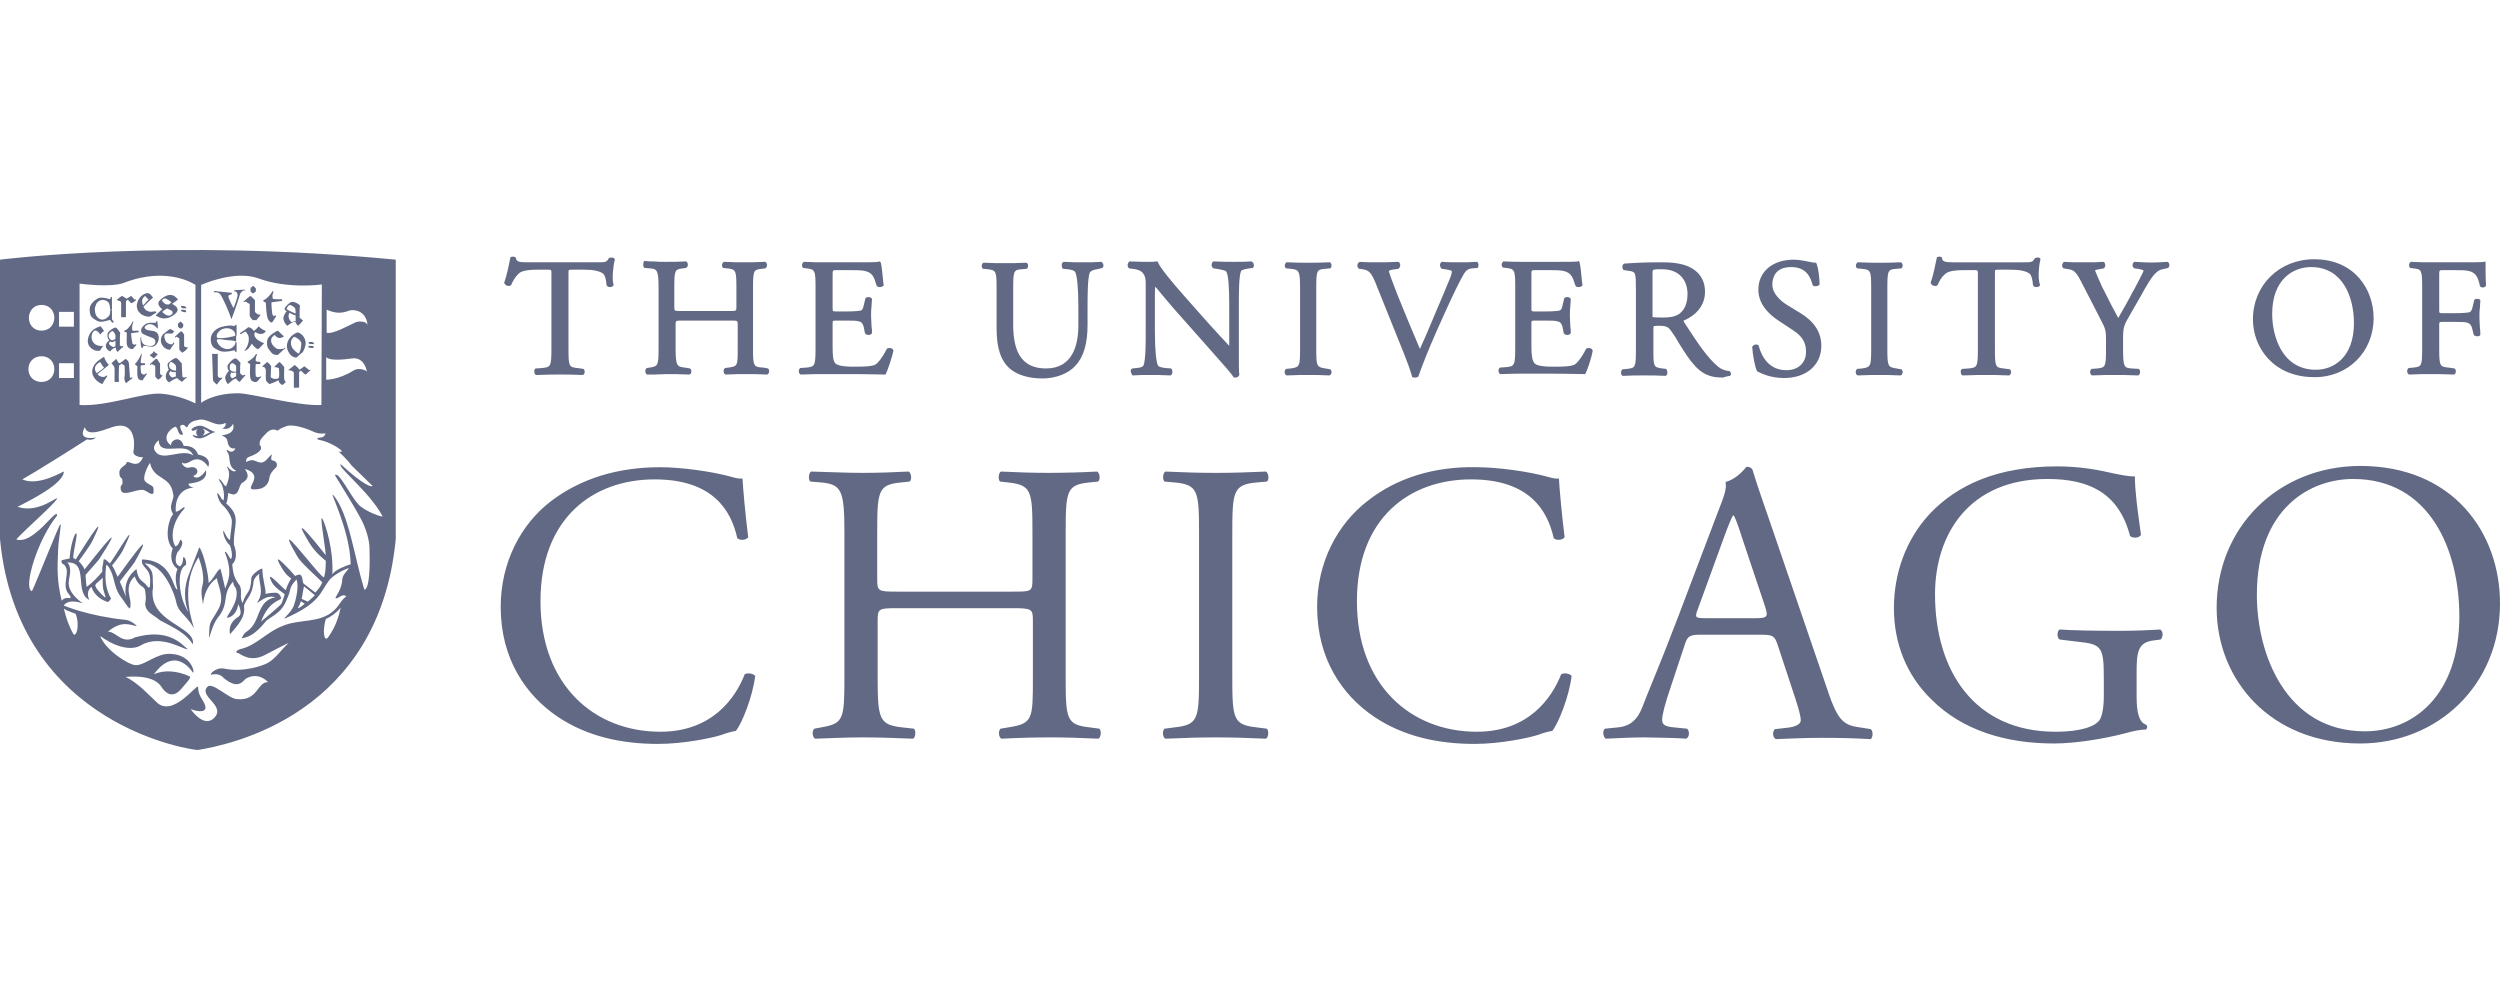 <svg width="200" height="80" viewBox="0 0 200 80" fill="none" xmlns="http://www.w3.org/2000/svg">
<path d="M198.881 22.863V22.793C198.845 22.305 198.845 21.68 198.845 21.018V20.914L198.74 20.948C198.565 20.983 197.761 20.983 196.957 20.983H194.473C193.983 20.983 193.528 20.983 192.933 20.948H192.863C192.825 20.977 192.793 21.014 192.769 21.056C192.745 21.098 192.729 21.144 192.724 21.192C192.724 21.296 192.758 21.401 192.828 21.436L193.074 21.47C193.738 21.54 193.773 21.61 193.773 23.036V27.839C193.773 29.267 193.738 29.336 193.074 29.406L192.689 29.441L192.654 29.476C192.584 29.546 192.549 29.685 192.584 29.754C192.584 29.858 192.654 29.928 192.724 29.963H192.793C193.423 29.928 193.878 29.928 194.473 29.928C194.997 29.928 195.487 29.928 196.257 29.963H196.327C196.432 29.928 196.467 29.789 196.467 29.719C196.467 29.615 196.432 29.511 196.362 29.476L195.872 29.406C195.172 29.336 195.137 29.267 195.137 27.84V25.995C195.137 25.752 195.137 25.752 195.488 25.752H196.397C196.851 25.752 197.236 25.752 197.411 25.821C197.587 25.891 197.691 25.995 197.761 26.239L197.901 26.795L197.936 26.83C198.076 26.935 198.355 26.935 198.426 26.795V26.726C198.426 26.587 198.426 26.413 198.391 26.204C198.391 25.961 198.355 25.682 198.355 25.439C198.355 25.16 198.355 24.881 198.391 24.638C198.391 24.429 198.426 24.255 198.426 24.081V24.011C198.355 23.907 198.216 23.907 198.181 23.907C198.076 23.907 197.971 23.942 197.936 24.011L197.796 24.602C197.726 24.916 197.621 24.951 197.516 24.986C197.376 25.02 196.956 25.055 196.396 25.055H195.487C195.137 25.055 195.137 25.055 195.137 24.811V22.027C195.137 21.61 195.137 21.61 195.452 21.61H196.257C196.817 21.61 197.236 21.61 197.516 21.68C198.076 21.818 198.251 22.201 198.391 22.863V22.898L198.426 22.932C198.487 22.976 198.56 23 198.636 23.002C198.706 23.002 198.845 22.932 198.881 22.863ZM189.89 25.439C189.89 23.176 188.385 20.739 185.132 20.739C182.333 20.739 180.235 22.828 180.235 25.542C180.235 27.84 181.913 30.171 185.132 30.171C187.826 30.207 189.89 28.153 189.89 25.438V25.439ZM188.315 25.855C188.315 28.605 186.672 29.58 185.272 29.58C182.508 29.58 181.774 26.795 181.774 25.125C181.774 22.34 183.453 21.366 184.887 21.366C187.441 21.366 188.316 23.802 188.316 25.856L188.315 25.855ZM177.331 48.62C177.331 54.397 181.634 59.479 188.805 59.479C195.032 59.479 200 54.781 200 48.271C200 42.633 196.257 37.273 188.805 37.273C182.194 37.308 177.331 42.215 177.331 48.62ZM180.549 47.61C180.549 40.58 184.887 38.318 188.246 38.318C194.403 38.318 196.747 44.025 196.747 49.316C196.747 55.615 193.074 58.505 189.19 58.505C182.893 58.505 180.549 52.343 180.549 47.61ZM173.448 21.436C173.482 21.405 173.509 21.368 173.527 21.326C173.545 21.284 173.554 21.239 173.553 21.193C173.552 21.144 173.538 21.096 173.514 21.053C173.489 21.011 173.455 20.975 173.413 20.949H173.342C172.397 21.019 171.838 21.019 170.824 20.949H170.754C170.713 20.967 170.678 20.997 170.654 21.033C170.629 21.07 170.615 21.113 170.614 21.157C170.579 21.262 170.614 21.367 170.719 21.436L170.754 21.471L171.034 21.506C171.278 21.541 171.453 21.61 171.488 21.645C171.453 21.82 170.964 22.689 170.684 23.246L170.614 23.351C170.299 23.977 169.915 24.639 169.46 25.439C169.109 24.812 168.76 24.117 168.41 23.42C168.27 23.142 168.13 22.898 168.026 22.62C167.875 22.299 167.735 21.975 167.606 21.645C167.606 21.61 167.676 21.576 168.095 21.506L168.305 21.471L168.34 21.436C168.41 21.367 168.445 21.227 168.41 21.123C168.375 21.019 168.34 20.948 168.235 20.948H168.165C167.85 20.984 167.36 20.984 166.731 20.984C166.101 20.984 165.611 20.984 165.191 20.949H165.121C165.052 20.984 165.017 21.054 164.982 21.157C164.966 21.206 164.964 21.258 164.977 21.307C164.989 21.356 165.015 21.401 165.052 21.436L165.086 21.471L165.506 21.541C165.857 21.61 166.031 21.645 166.486 22.515L168.06 25.578C168.445 26.309 168.48 26.448 168.48 27.18V27.875C168.48 29.337 168.445 29.407 167.78 29.477L167.325 29.511L167.291 29.546C167.221 29.616 167.186 29.755 167.221 29.824C167.221 29.929 167.291 29.998 167.36 30.033H167.43C168.165 29.998 168.62 29.998 169.179 29.998C169.739 29.998 170.194 29.998 170.999 30.033H171.068C171.139 29.998 171.174 29.929 171.209 29.824C171.209 29.72 171.209 29.616 171.139 29.546L171.104 29.511L170.544 29.477C169.915 29.442 169.845 29.337 169.845 27.875V27.18C169.845 26.17 169.88 26.066 170.474 25.056L171.314 23.594C171.384 23.455 171.453 23.351 171.523 23.211C172.048 22.306 172.433 21.645 172.993 21.541L173.448 21.436V21.436ZM168.725 37.795C167.383 37.483 166.01 37.319 164.632 37.308C159.769 37.308 156.586 38.805 154.417 41.067C152.422 43.19 151.513 45.94 151.513 48.655C151.513 51.474 152.528 54.015 154.487 55.929C156.971 58.435 160.469 59.479 164.317 59.479C166.066 59.479 168.375 59.096 170.089 58.644C170.684 58.47 171.278 58.365 171.664 58.365C171.694 58.345 171.72 58.318 171.739 58.286C171.757 58.254 171.769 58.219 171.772 58.182C171.776 58.146 171.771 58.109 171.758 58.074C171.745 58.04 171.725 58.009 171.699 57.983C171.104 57.774 170.929 56.973 170.929 55.72V53.91C170.929 52.274 170.964 51.369 172.328 51.23L172.853 51.161C173.063 50.952 173.063 50.499 172.818 50.36C171.677 50.433 170.533 50.468 169.389 50.465C167.501 50.465 165.716 50.43 164.772 50.36C164.562 50.465 164.527 51.021 164.772 51.161L166.206 51.335C168.2 51.543 168.305 51.752 168.305 54.432V55.72C168.305 56.73 168.13 57.322 167.99 57.565C167.64 58.121 166.451 58.54 164.457 58.54C157.985 58.54 154.802 53.702 154.802 47.541C154.802 42.738 157.53 38.318 163.792 38.318C167.081 38.318 169.495 39.396 170.404 42.877C170.614 43.086 171.174 43.051 171.279 42.772C170.999 40.858 170.789 39.187 170.789 38.108C170.334 38.143 169.355 37.934 168.725 37.795ZM163.232 20.775V20.705C163.197 20.601 163.057 20.601 162.988 20.601C162.953 20.601 162.917 20.601 162.847 20.636H162.813L162.778 20.67C162.603 20.984 162.533 20.984 161.833 20.984H156.271C155.676 20.984 155.396 20.949 155.361 20.67V20.601C155.313 20.557 155.251 20.532 155.186 20.531C155.151 20.531 155.046 20.531 154.976 20.566L154.942 20.601V20.636C154.837 21.158 154.661 22.028 154.452 22.62V22.654L154.487 22.689C154.557 22.864 154.837 22.933 154.976 22.829H155.011V22.794C155.151 22.48 155.292 22.202 155.606 21.923C155.886 21.645 156.586 21.61 157.181 21.61H157.915C158.23 21.61 158.23 21.61 158.23 21.923V27.91C158.23 29.372 158.16 29.407 157.495 29.477L157.005 29.511H156.97C156.9 29.546 156.831 29.651 156.865 29.789C156.865 29.894 156.9 29.998 157.005 30.033H157.076C157.88 29.998 158.405 29.998 158.93 29.998C159.455 29.998 159.875 29.998 160.679 30.033H160.749C160.787 30.004 160.82 29.968 160.844 29.926C160.868 29.884 160.883 29.837 160.889 29.789C160.889 29.686 160.854 29.581 160.784 29.546L160.294 29.477C159.629 29.407 159.594 29.337 159.594 27.91V21.889C159.594 21.749 159.594 21.61 159.629 21.61C159.664 21.576 159.804 21.576 159.909 21.576H160.854C161.588 21.576 162.078 21.68 162.358 21.889C162.498 21.993 162.603 22.306 162.638 22.794V22.829L162.673 22.864C162.708 22.933 162.813 22.967 162.917 22.967C163.058 22.967 163.163 22.898 163.197 22.829V22.759C163.023 22.376 163.093 21.297 163.232 20.775ZM150.988 27.875V23.107C150.988 21.645 151.023 21.541 151.723 21.506L152.073 21.471H152.108C152.178 21.436 152.213 21.332 152.213 21.227C152.213 21.192 152.178 21.019 152.073 20.984H152.003C151.373 21.019 150.883 21.019 150.359 21.019C149.799 21.019 149.309 21.019 148.679 20.984H148.61C148.571 21.013 148.539 21.049 148.515 21.091C148.491 21.133 148.475 21.179 148.47 21.227C148.47 21.332 148.505 21.436 148.575 21.471H148.61L148.96 21.506C149.659 21.576 149.694 21.645 149.694 23.107V27.875C149.694 29.302 149.659 29.372 148.96 29.477L148.575 29.511L148.54 29.546C148.47 29.616 148.435 29.755 148.47 29.824C148.47 29.929 148.54 29.998 148.61 30.033H148.679C149.379 29.998 149.799 29.998 150.359 29.998C150.883 29.998 151.338 29.998 152.003 30.033H152.073C152.111 30.004 152.144 29.968 152.168 29.926C152.192 29.884 152.207 29.837 152.213 29.789C152.213 29.686 152.178 29.581 152.108 29.546L151.723 29.477C151.023 29.372 150.988 29.302 150.988 27.875ZM148.784 58.19C147.385 58.016 146.965 57.564 146.056 54.78L141.648 41.901C141.158 40.474 140.633 39.012 140.213 37.62C140.143 37.411 139.934 37.342 139.723 37.342C139.374 37.759 138.814 38.351 138.045 38.56C138.149 39.083 137.939 39.674 137.485 40.822L134.196 49.489C132.832 53.074 131.922 55.163 131.363 56.624C130.908 57.773 130.208 58.121 129.439 58.19L128.389 58.295C128.179 58.469 128.249 58.956 128.459 59.096C129.334 59.061 130.488 58.991 131.537 58.991C133.042 59.026 134.056 59.026 134.896 59.096C135.175 58.956 135.175 58.469 134.966 58.295L133.917 58.19C133.147 58.121 132.972 57.947 132.972 57.564C132.972 57.215 133.182 56.346 133.671 54.919L134.791 51.543C135.001 50.881 135.211 50.778 136.015 50.778H140.878C141.858 50.778 141.962 50.881 142.208 51.578L143.642 55.928C143.887 56.693 144.061 57.286 144.061 57.634C144.061 57.947 143.607 58.156 142.942 58.225L141.997 58.33C141.788 58.504 141.788 58.991 142.068 59.131C143.012 59.096 144.236 59.026 145.776 59.026C147.21 59.026 148.364 59.061 149.659 59.131C149.834 58.991 149.869 58.504 149.659 58.33L148.784 58.19ZM140.458 49.454H136.505C135.595 49.454 135.56 49.42 135.841 48.689L137.869 43.12C138.22 42.145 138.534 41.38 138.639 41.24H138.709C138.919 41.623 139.199 42.493 139.444 43.259L141.193 48.48C141.473 49.35 141.403 49.454 140.458 49.454ZM141.788 22.758C141.788 22.235 141.997 21.366 143.292 21.366C144.481 21.366 144.832 22.131 145.007 22.793L145.041 22.828C145.076 22.898 145.146 22.898 145.251 22.898C145.356 22.898 145.496 22.863 145.566 22.758C145.566 22.201 145.461 21.436 145.321 21.087L145.286 21.018H145.216C145.111 21.018 144.936 20.983 144.761 20.948C144.447 20.879 143.922 20.774 143.502 20.774C141.787 20.774 140.668 21.748 140.668 23.176C140.668 24.394 141.613 25.195 142.173 25.577L143.432 26.413C144.377 27.004 144.482 27.631 144.482 28.188C144.482 28.884 143.992 29.615 142.907 29.615C141.543 29.615 140.948 28.57 140.703 27.701V27.666C140.668 27.596 140.598 27.561 140.493 27.561C140.438 27.559 140.384 27.57 140.335 27.595C140.286 27.619 140.244 27.655 140.213 27.701L140.178 27.736V27.77C140.213 28.361 140.389 29.371 140.563 29.685V29.719H140.598C140.878 29.858 141.613 30.242 142.732 30.242C144.516 30.242 145.706 29.197 145.706 27.666C145.706 26.587 145.146 25.717 143.991 25.02L142.907 24.359C142.487 24.081 141.787 23.524 141.787 22.758H141.788ZM138.394 30.067C138.465 30.033 138.5 29.928 138.465 29.858C138.465 29.789 138.394 29.719 138.359 29.684H138.324C138.01 29.65 137.695 29.546 137.449 29.336C136.54 28.571 135.806 27.422 134.756 25.821C134.686 25.717 134.686 25.647 134.686 25.647C135.141 25.473 136.401 24.811 136.401 23.35C136.401 22.236 135.771 21.68 135.246 21.401C134.581 21.052 133.706 20.983 132.972 20.983C131.748 20.983 130.803 21.018 129.963 21.087H129.928C129.886 21.113 129.851 21.149 129.827 21.191C129.803 21.234 129.789 21.282 129.789 21.331C129.789 21.436 129.824 21.54 129.894 21.61H129.928L130.383 21.68C130.838 21.748 130.873 21.818 130.873 23.142V27.945C130.873 29.371 130.838 29.441 130.173 29.511L129.789 29.546L129.753 29.58C129.683 29.685 129.683 29.789 129.683 29.893C129.718 29.998 129.753 30.067 129.824 30.067H129.894C130.488 30.033 130.978 30.033 131.572 30.033C132.133 30.033 132.587 30.033 133.182 30.067H133.252C133.356 30.033 133.392 29.893 133.392 29.823C133.389 29.727 133.365 29.632 133.321 29.546L133.286 29.511L132.972 29.476C132.272 29.371 132.272 29.336 132.272 27.909V26.239C132.272 26.064 132.272 26.064 132.797 26.064C133.321 26.064 133.497 26.204 133.671 26.448C133.882 26.726 134.126 27.109 134.336 27.492C134.581 27.874 134.791 28.223 134.966 28.466C135.876 29.789 136.575 30.207 137.834 30.207C138.01 30.137 138.219 30.102 138.394 30.067ZM134.371 25.09C133.987 25.369 133.462 25.403 133.042 25.403C132.447 25.403 132.237 25.369 132.202 25.369V21.853C132.202 21.54 132.202 21.54 132.972 21.54C134.476 21.54 135.001 22.584 135.001 23.489C135.001 24.255 134.79 24.742 134.371 25.09ZM127.409 28.083V28.014C127.339 27.874 127.2 27.839 127.095 27.839C127.025 27.839 126.954 27.874 126.919 27.874L126.885 27.909C126.5 28.675 126.15 29.058 125.975 29.162C125.695 29.302 125.276 29.336 124.296 29.336C123.176 29.336 122.896 29.197 122.757 29.058C122.582 28.849 122.512 28.432 122.512 27.736V25.891C122.512 25.647 122.512 25.647 122.862 25.647H123.632C124.086 25.647 124.436 25.647 124.645 25.717C124.821 25.752 124.926 25.891 124.996 26.134L125.1 26.657L125.135 26.691C125.17 26.761 125.276 26.795 125.381 26.795C125.52 26.795 125.59 26.761 125.66 26.656V26.587C125.66 26.448 125.66 26.273 125.625 26.099C125.625 25.856 125.59 25.577 125.59 25.299C125.59 25.02 125.59 24.742 125.625 24.498C125.625 24.289 125.66 24.116 125.66 23.976V23.907C125.625 23.837 125.52 23.767 125.381 23.767C125.276 23.767 125.17 23.802 125.135 23.872L124.996 24.464C124.926 24.776 124.856 24.812 124.751 24.846C124.611 24.881 124.191 24.916 123.631 24.916H122.861C122.512 24.916 122.512 24.916 122.512 24.638V22.027C122.512 21.61 122.512 21.61 122.826 21.61H123.806C124.366 21.61 124.821 21.61 125.1 21.68C125.695 21.818 125.835 22.201 126.01 22.793L126.045 22.863L126.08 22.898C126.115 22.967 126.22 22.967 126.29 22.967C126.393 22.97 126.493 22.932 126.57 22.863L126.605 22.828L126.57 22.619C126.5 21.854 126.43 21.192 126.36 20.983L126.325 20.879L126.22 20.914C126.08 20.948 125.241 20.948 124.437 20.948H121.917C121.392 20.948 120.972 20.948 120.343 20.914H120.273C120.234 20.943 120.202 20.979 120.178 21.021C120.154 21.063 120.139 21.109 120.133 21.157C120.133 21.261 120.168 21.366 120.238 21.401L120.483 21.436C121.183 21.505 121.218 21.61 121.218 23.002V27.805C121.218 29.267 121.148 29.302 120.483 29.371L119.993 29.406L119.958 29.441C119.888 29.511 119.853 29.65 119.888 29.719C119.888 29.823 119.958 29.893 120.028 29.928H120.098C120.868 29.893 121.357 29.893 121.917 29.893H123.142C124.296 29.893 125.485 29.893 126.745 29.928H126.815L126.85 29.858C126.989 29.615 127.339 28.57 127.409 28.083ZM118.209 21.436C118.279 21.366 118.279 21.226 118.279 21.157C118.279 21.053 118.209 20.983 118.174 20.948H118.104C117.649 20.983 117.229 20.983 116.81 20.983C116.285 20.983 115.76 20.983 115.41 20.948H115.34C115.298 20.974 115.263 21.01 115.239 21.052C115.215 21.095 115.201 21.143 115.2 21.192C115.2 21.296 115.235 21.401 115.306 21.47L115.34 21.505L115.62 21.54C116.075 21.61 116.145 21.68 116.145 21.68C116.145 21.783 116.145 21.888 116.04 22.167C115.795 22.758 115.165 24.289 114.781 25.159C114.675 25.403 114.571 25.682 114.43 25.995C114.165 26.64 113.886 27.278 113.592 27.909C112.961 26.447 112.366 24.986 111.772 23.524C111.387 22.549 111.142 21.853 111.107 21.68C111.142 21.645 111.247 21.575 111.632 21.54L111.877 21.505L111.912 21.47C111.982 21.395 112.02 21.294 112.017 21.192C112.016 21.143 112.002 21.095 111.978 21.052C111.954 21.01 111.919 20.974 111.877 20.948H111.807C111.213 20.983 110.723 20.983 110.197 20.983C109.638 20.983 109.218 20.983 108.798 20.948H108.763L108.728 20.983C108.686 21.009 108.652 21.045 108.627 21.087C108.603 21.13 108.59 21.178 108.589 21.226C108.589 21.331 108.623 21.436 108.693 21.47L108.728 21.505L109.008 21.54C109.533 21.61 109.708 21.853 110.023 22.584L112.332 28.326C112.612 29.023 112.821 29.614 112.961 30.102V30.137L112.997 30.172C113.067 30.207 113.172 30.207 113.241 30.207C113.311 30.207 113.381 30.172 113.451 30.137L113.486 30.102V30.067C113.731 29.336 114.361 27.77 114.886 26.587L115.62 24.951C116.25 23.558 116.775 22.48 117.125 21.888C117.3 21.61 117.474 21.505 117.754 21.47L118.209 21.436ZM109.428 40.057C106.979 41.936 105.37 44.999 105.37 48.549C105.37 52.691 107.364 55.615 109.953 57.355C112.297 58.922 115.06 59.513 117.964 59.513C120.028 59.513 122.337 59.026 123.072 58.782C123.421 58.643 123.806 58.539 124.191 58.469C124.681 57.843 125.52 55.754 125.731 54.083C125.59 53.874 125.1 53.805 124.891 53.944C124.156 55.824 122.302 58.539 118.139 58.539C112.856 58.539 108.554 54.815 108.554 48.097C108.554 41.449 112.751 38.351 117.684 38.351C122.372 38.351 123.806 40.857 124.296 43.05C124.506 43.259 124.996 43.224 125.17 42.98C124.926 41.031 124.751 39.012 124.715 38.282C124.436 38.317 124.191 38.247 123.806 38.142C122.302 37.724 119.853 37.377 118.104 37.377C114.781 37.307 111.772 38.212 109.428 40.057ZM105.3 27.875V23.106C105.3 21.644 105.335 21.54 106.034 21.505L106.385 21.47H106.419C106.489 21.436 106.524 21.331 106.524 21.226C106.524 21.192 106.489 21.018 106.384 20.983H106.315C105.685 21.018 105.195 21.018 104.67 21.018C104.076 21.018 103.621 21.018 102.991 20.983H102.921C102.883 21.012 102.85 21.049 102.826 21.091C102.802 21.132 102.787 21.179 102.781 21.226C102.781 21.331 102.816 21.436 102.886 21.47H102.921L103.271 21.505C103.936 21.575 104.006 21.68 104.006 23.106V27.874C104.006 29.302 103.971 29.371 103.271 29.476L102.886 29.511L102.851 29.546C102.781 29.615 102.746 29.754 102.781 29.823C102.781 29.928 102.851 29.998 102.921 30.033H102.991C103.691 29.998 104.111 29.998 104.67 29.998C105.195 29.998 105.65 29.998 106.315 30.033H106.384C106.423 30.003 106.455 29.967 106.479 29.925C106.504 29.883 106.519 29.837 106.524 29.789C106.524 29.685 106.489 29.58 106.419 29.546L106.034 29.476C105.335 29.371 105.3 29.302 105.3 27.875ZM98.583 54.118V42.702C98.583 39.292 98.653 38.77 100.542 38.596L101.347 38.526C101.557 38.386 101.487 37.83 101.277 37.725C99.667 37.795 98.583 37.83 97.289 37.83C95.925 37.83 94.84 37.795 93.231 37.725C93.021 37.83 92.986 38.386 93.161 38.526L93.966 38.596C95.855 38.77 95.924 39.292 95.924 42.702V54.119C95.924 57.53 95.855 57.983 93.966 58.191L93.161 58.296C92.951 58.505 93.021 58.992 93.231 59.096C94.84 59.027 95.924 58.992 97.289 58.992C98.583 58.992 99.667 59.027 101.277 59.096C101.487 58.992 101.521 58.435 101.347 58.296L100.542 58.191C98.653 57.983 98.584 57.53 98.584 54.119L98.583 54.118ZM100.227 21.436C100.298 21.366 100.333 21.261 100.298 21.157C100.296 21.112 100.283 21.069 100.258 21.032C100.233 20.996 100.198 20.966 100.157 20.948L100.122 20.914H100.087C99.633 20.948 99.282 20.948 98.723 20.948C98.233 20.948 97.813 20.948 97.149 20.914H97.079C97.038 20.932 97.003 20.961 96.979 20.998C96.954 21.035 96.94 21.078 96.939 21.122C96.921 21.178 96.921 21.239 96.94 21.296C96.959 21.352 96.995 21.401 97.044 21.436L97.079 21.47L97.324 21.505C97.778 21.575 98.024 21.645 98.094 21.714C98.269 21.957 98.338 22.967 98.338 24.429V27.666C97.883 27.179 97.393 26.656 96.764 25.961L94.91 23.872C93.581 22.375 92.811 21.401 92.636 20.983L92.601 20.914H92.531C92.356 20.948 92.147 20.948 91.937 20.948C91.692 20.948 90.992 20.948 90.432 20.914H90.362C90.292 20.948 90.257 21.018 90.222 21.122C90.207 21.176 90.204 21.233 90.217 21.288C90.229 21.342 90.255 21.393 90.292 21.436L90.327 21.47L90.607 21.505C90.957 21.54 91.237 21.645 91.377 21.783C91.621 22.062 91.657 22.306 91.657 22.689V26.656C91.657 27.317 91.657 28.814 91.481 29.232C91.446 29.302 91.342 29.406 90.957 29.441L90.572 29.476L90.537 29.511C90.467 29.58 90.432 29.65 90.467 29.754C90.502 29.858 90.537 29.928 90.572 29.998L90.607 30.033H90.642C91.097 29.998 91.481 29.998 92.041 29.998C92.496 29.998 92.951 29.998 93.616 30.033H93.651L93.685 29.998C93.755 29.963 93.79 29.893 93.79 29.789C93.79 29.685 93.79 29.58 93.72 29.511L93.685 29.476L93.231 29.441C92.915 29.406 92.671 29.336 92.637 29.232C92.496 28.989 92.391 27.979 92.391 26.517V23.593C92.391 23.35 92.391 23.106 92.426 22.932C92.636 23.176 92.986 23.593 93.3 23.977C93.511 24.22 93.72 24.464 93.861 24.638L96.974 28.153C98.024 29.336 98.514 29.893 98.688 30.172L98.723 30.207H98.793C98.969 30.207 99.108 30.137 99.143 29.998V29.928C99.108 29.789 99.108 29.232 99.108 27.596V24.22C99.108 23.524 99.108 22.097 99.283 21.68C99.283 21.645 99.458 21.54 99.948 21.47L100.227 21.436ZM88.193 21.436C88.263 21.366 88.298 21.261 88.263 21.157C88.263 21.087 88.193 21.018 88.123 20.948H88.053C87.599 20.983 87.214 20.983 86.654 20.983C86.129 20.983 85.639 20.983 85.114 20.948H85.079L85.045 20.983C84.975 21.018 84.94 21.087 84.94 21.192C84.94 21.296 84.94 21.401 85.01 21.47L85.045 21.505L85.43 21.54C85.745 21.575 85.954 21.645 86.024 21.783C86.165 22.062 86.269 23.036 86.269 24.498V26.029C86.269 27.596 85.814 29.476 83.68 29.476C81.896 29.476 81.056 28.362 81.056 25.995V23.106C81.056 21.68 81.091 21.575 81.756 21.54L82.106 21.505H82.141C82.211 21.47 82.246 21.366 82.246 21.261C82.246 21.157 82.211 21.053 82.106 21.018H82.036C81.406 21.053 80.951 21.053 80.392 21.053C79.832 21.053 79.378 21.053 78.747 21.018H78.678C78.573 21.053 78.538 21.192 78.538 21.261C78.538 21.366 78.573 21.47 78.643 21.505H78.678L79.028 21.54C79.692 21.61 79.727 21.714 79.727 23.106V26.273C79.727 27.874 80.077 28.884 80.812 29.511C81.406 29.998 82.281 30.276 83.4 30.276C84.45 30.276 85.464 29.893 86.024 29.267C86.689 28.57 87.004 27.492 87.004 25.995V24.498C87.004 23.837 87.004 22.236 87.179 21.818C87.249 21.68 87.458 21.575 87.773 21.54L88.193 21.436ZM72.765 38.525C72.975 38.386 72.905 37.829 72.696 37.724C71.296 37.794 70.212 37.829 68.953 37.829C67.553 37.829 66.468 37.759 64.894 37.724C64.684 37.829 64.65 38.386 64.825 38.525L65.663 38.595C67.343 38.734 67.553 39.256 67.553 42.633V54.188C67.553 57.564 67.483 57.877 65.699 58.19L65.139 58.295C64.929 58.504 64.999 58.991 65.209 59.096C66.468 59.061 67.553 58.991 68.953 58.991C70.212 58.991 71.296 59.026 73.045 59.096C73.255 58.991 73.29 58.434 73.115 58.295L72.171 58.19C70.352 57.982 70.212 57.564 70.212 54.188V49.663C70.212 48.689 70.282 48.654 71.82 48.654H81.021C82.561 48.654 82.631 48.724 82.631 49.663V54.188C82.631 57.564 82.631 57.877 80.672 58.19L80.042 58.295C79.832 58.504 79.902 58.991 80.112 59.096C81.405 59.028 82.7 58.993 83.995 58.991C85.254 58.991 86.339 59.026 87.878 59.096C88.088 58.991 88.123 58.434 87.948 58.295L87.179 58.19C85.325 57.982 85.254 57.564 85.254 54.188V42.633C85.254 39.256 85.325 38.769 87.179 38.595L87.843 38.525C88.053 38.386 87.984 37.829 87.773 37.724C86.503 37.792 85.232 37.826 83.96 37.829C82.631 37.829 81.546 37.794 80.077 37.724C79.867 37.829 79.832 38.386 80.007 38.525L80.636 38.595C82.526 38.804 82.596 39.256 82.596 42.633V46.322C82.596 47.331 82.526 47.331 80.986 47.331H71.786C70.247 47.331 70.177 47.296 70.177 46.322V42.633C70.177 39.256 70.247 38.769 72.101 38.595L72.765 38.525ZM71.471 28.083V28.014C71.401 27.874 71.261 27.839 71.156 27.839C71.086 27.839 71.016 27.874 70.981 27.874L70.946 27.909C70.561 28.675 70.212 29.058 70.037 29.162C69.757 29.302 69.337 29.336 68.357 29.336C67.238 29.336 66.958 29.197 66.818 29.058C66.643 28.849 66.609 28.432 66.609 27.736V25.891C66.609 25.647 66.609 25.647 66.958 25.647H67.728C68.183 25.647 68.533 25.647 68.742 25.717C68.918 25.752 69.022 25.891 69.093 26.134L69.197 26.657L69.232 26.691C69.267 26.761 69.372 26.795 69.477 26.795C69.617 26.795 69.687 26.761 69.757 26.656V26.587C69.757 26.448 69.757 26.273 69.722 26.099C69.722 25.856 69.687 25.577 69.687 25.299C69.687 25.02 69.687 24.742 69.722 24.498C69.722 24.289 69.757 24.116 69.757 23.976V23.907C69.722 23.837 69.617 23.767 69.477 23.767C69.372 23.767 69.267 23.802 69.232 23.872L69.092 24.464C69.022 24.776 68.953 24.812 68.847 24.846C68.707 24.881 68.287 24.916 67.727 24.916H66.957C66.609 24.916 66.609 24.916 66.609 24.638V22.027C66.609 21.61 66.609 21.61 66.923 21.61H67.903C68.463 21.61 68.918 21.61 69.197 21.68C69.827 21.818 69.932 22.201 70.106 22.793L70.141 22.863L70.177 22.898C70.212 22.967 70.317 22.967 70.387 22.967C70.49 22.97 70.59 22.932 70.666 22.863L70.701 22.828L70.666 22.619C70.596 21.854 70.526 21.192 70.457 20.983L70.352 20.914L70.247 20.948C70.106 20.983 69.267 20.983 68.463 20.983H65.944C65.419 20.983 64.999 20.983 64.37 20.948H64.299C64.261 20.977 64.228 21.014 64.204 21.056C64.18 21.098 64.165 21.144 64.159 21.192C64.159 21.296 64.194 21.401 64.264 21.436L64.509 21.47C65.209 21.54 65.244 21.645 65.244 23.036V27.839C65.244 29.302 65.174 29.336 64.509 29.406L64.02 29.441L63.985 29.476C63.915 29.546 63.88 29.685 63.915 29.754C63.915 29.858 63.985 29.928 64.055 29.963H64.124C64.894 29.928 65.384 29.928 65.944 29.928H67.168C68.322 29.928 69.512 29.928 70.772 29.963H70.842L70.876 29.893C71.016 29.615 71.366 28.57 71.47 28.083H71.471ZM60.242 27.874V23.071C60.242 21.645 60.277 21.575 60.941 21.505L61.221 21.47L61.256 21.436C61.326 21.401 61.361 21.296 61.361 21.192C61.361 21.157 61.326 20.983 61.221 20.948H61.151C60.486 20.983 60.066 20.983 59.577 20.983C58.983 20.983 58.527 20.983 57.968 20.948H57.897C57.859 20.977 57.827 21.014 57.803 21.056C57.779 21.098 57.764 21.144 57.758 21.192C57.758 21.296 57.792 21.401 57.862 21.436L58.177 21.47C58.877 21.54 58.912 21.645 58.912 23.036V24.568C58.912 24.881 58.912 24.881 58.352 24.881H54.504C53.945 24.881 53.945 24.881 53.945 24.568V23.036C53.945 21.61 53.98 21.54 54.644 21.47L54.889 21.436L54.924 21.401C54.994 21.366 55.029 21.261 55.029 21.157C55.029 21.122 54.994 20.948 54.889 20.914H54.819C54.224 20.948 53.769 20.948 53.279 20.948C52.929 20.948 52.615 20.948 52.3 20.914C52.09 20.914 51.845 20.914 51.6 20.879H51.53C51.46 20.983 51.46 21.157 51.46 21.192C51.46 21.296 51.495 21.401 51.566 21.436H51.6L51.985 21.47C52.58 21.505 52.685 21.645 52.685 23.036V27.839C52.685 29.232 52.65 29.302 51.985 29.406L51.741 29.441L51.706 29.476C51.636 29.546 51.6 29.685 51.636 29.754C51.636 29.858 51.706 29.928 51.776 29.963H52.37C52.685 29.963 53 29.928 53.385 29.928C53.874 29.928 54.33 29.928 55.099 29.963H55.169C55.274 29.928 55.309 29.789 55.309 29.719C55.309 29.615 55.274 29.511 55.203 29.476L54.784 29.406C54.154 29.336 54.049 29.267 54.049 27.84V25.961C54.049 25.647 54.049 25.647 54.609 25.647H58.458C59.017 25.647 59.017 25.647 59.017 25.961V27.839C59.017 29.267 59.017 29.302 58.282 29.406L58.003 29.441L57.968 29.476C57.897 29.546 57.862 29.685 57.897 29.754C57.897 29.858 57.968 29.928 58.038 29.963H58.108C58.737 29.928 59.227 29.928 59.716 29.928C60.242 29.928 60.696 29.928 61.326 29.963H61.396C61.435 29.934 61.467 29.897 61.491 29.855C61.515 29.813 61.53 29.767 61.535 29.719C61.535 29.615 61.501 29.511 61.431 29.476L61.081 29.406C60.277 29.371 60.242 29.302 60.242 27.874ZM49.186 20.774V20.739L49.152 20.704C49.117 20.6 48.942 20.6 48.907 20.6C48.872 20.6 48.837 20.6 48.767 20.635H48.732L48.697 20.67C48.522 20.983 48.452 20.983 47.752 20.983H42.19C41.595 20.983 41.315 20.948 41.281 20.67V20.635L41.246 20.6C41.198 20.556 41.135 20.531 41.07 20.53C41.035 20.53 40.931 20.53 40.861 20.565L40.826 20.6V20.635C40.721 21.157 40.546 22.027 40.336 22.619V22.654L40.371 22.689C40.441 22.863 40.721 22.932 40.861 22.828H40.896V22.793C41.035 22.48 41.176 22.201 41.49 21.888C41.77 21.61 42.469 21.575 43.065 21.575H43.799C44.114 21.575 44.114 21.575 44.114 21.888V27.874C44.114 29.336 44.044 29.371 43.379 29.441L42.889 29.476H42.854C42.785 29.511 42.715 29.615 42.75 29.754C42.75 29.858 42.785 29.963 42.889 29.998H42.959C43.799 29.963 44.289 29.963 44.814 29.963C45.339 29.963 45.759 29.963 46.562 29.998H46.633C46.738 29.963 46.773 29.823 46.773 29.754C46.773 29.65 46.738 29.546 46.668 29.511L46.178 29.441C45.513 29.371 45.478 29.302 45.478 27.874V21.888C45.478 21.748 45.478 21.61 45.513 21.61C45.548 21.575 45.688 21.575 45.794 21.575H46.738C47.472 21.575 47.962 21.68 48.242 21.888C48.382 21.992 48.487 22.305 48.522 22.793V22.828L48.557 22.863C48.592 22.932 48.697 22.967 48.801 22.967C48.942 22.967 49.047 22.898 49.082 22.828V22.758C48.942 22.375 49.047 21.296 49.186 20.774ZM40.056 48.549C40.056 52.691 42.05 55.615 44.639 57.355C46.982 58.922 49.746 59.513 52.65 59.513C54.714 59.513 57.023 59.026 57.758 58.782C58.108 58.643 58.493 58.539 58.877 58.469C59.367 57.843 60.206 55.754 60.417 54.083C60.277 53.874 59.787 53.805 59.577 53.944C58.842 55.824 56.988 58.539 52.825 58.539C47.543 58.539 43.239 54.815 43.239 48.097C43.239 41.449 47.438 38.351 52.37 38.351C57.058 38.351 58.493 40.857 58.982 43.05C59.192 43.259 59.681 43.224 59.857 42.98C59.612 41.031 59.437 39.012 59.402 38.282C59.122 38.317 58.877 38.247 58.493 38.142C56.988 37.724 54.539 37.377 52.79 37.377C49.432 37.377 46.457 38.282 44.08 40.092C41.666 41.937 40.056 44.999 40.056 48.549ZM31.66 43.12V20.773C13.609 19.033 0 20.773 0 20.773V43.119C1.434 58.259 15.708 60.034 15.813 59.999C18.401 59.582 30.33 57.181 31.66 43.12ZM5.107 48.688C5.388 48.897 5.738 48.967 6.052 49.106C6.437 50.115 6.052 51.09 5.842 50.672C5.457 49.977 5.283 49.383 5.107 48.688ZM5.107 37.724C5.072 37.69 3.079 38.943 1.785 38.351C2.729 37.829 6.052 35.741 6.961 35.149C7.381 35.253 7.556 35.08 7.696 35.01C7.346 35.045 6.192 35.219 6.787 34.174C6.996 35.08 8.606 34.244 9.2 34.105C10.81 33.722 10.81 35.462 10.67 36.158C10.635 36.437 11.16 36.611 11.439 36.576C10.985 37.69 10.18 36.645 10.11 37.064C10.075 37.238 9.55 37.377 9.55 37.794C9.55 38.386 9.796 38.073 9.796 38.525C9.831 38.977 9.62 38.63 9.655 39.117C9.725 39.883 11.019 39.012 11.545 39.221C11.824 39.326 11.999 39.57 12.244 39.5C12.314 39.43 12.279 39.152 12.279 39.047C12.244 38.804 11.789 38.769 11.579 38.456C11.404 38.177 11.789 37.307 11.999 37.029C12.314 38.455 13.644 38.003 13.854 39.535C13.994 39.952 13.399 40.44 13.854 41.136C13.503 41.484 13.084 43.12 13.818 43.886C13.678 44.233 13.539 45.034 14.203 45.521C13.994 46.008 14.028 46.565 14.203 47.158C13.784 47.158 13.889 44.86 11.404 44.756C11.335 44.721 11.335 45.034 11.404 45.138C11.72 45.661 12.104 45.626 11.999 46.844C11.964 47.261 11.72 46.774 11.579 46.67C11.265 46.391 11.054 46.356 10.915 45.521C9.901 46.322 10.005 47.261 10.075 47.749C10.075 47.749 9.866 47.158 9.585 46.53C9.585 46.496 10.6 45.243 10.775 44.965C12.874 41.205 9.411 46.183 9.411 46.148C9.235 45.73 9.06 45.347 8.956 45.243C8.991 45.208 9.55 44.546 9.831 44.024C11.439 40.683 8.851 45.138 8.781 45.069C8.571 44.895 8.431 44.686 8.291 44.755C8.256 45.278 8.151 45.208 8.186 45.73C7.906 46.078 7.346 46.67 6.926 46.949C6.926 46.949 6.822 46.008 6.857 45.974C7.067 45.73 7.871 44.86 8.012 44.616C10.67 40.474 6.752 45.626 6.752 45.555C6.717 45.382 6.507 45.104 6.297 44.895C6.297 44.895 7.172 43.712 7.381 43.293C8.991 39.987 6.087 44.755 6.052 44.755C5.982 44.686 5.947 44.686 5.877 44.651C5.807 44.616 5.982 43.712 6.087 43.155C6.297 42.041 5.702 42.946 5.562 44.686C5.422 44.721 5.038 44.755 4.898 44.86C5.003 45.312 5.107 44.965 5.283 45.417C5.527 45.94 4.968 46.844 5.458 47.47C5.632 47.714 5.667 47.679 5.632 47.853C5.318 47.818 5.142 47.818 4.933 48.062C4.548 46.391 4.582 45.591 4.653 43.885C4.687 43.12 4.933 41.937 4.828 41.937C4.758 41.902 2.974 46.426 2.554 47.296C1.819 47.052 3.009 43.155 4.548 41.275C4.687 40.683 3.743 41.866 3.184 42.354C2.658 42.806 1.994 43.363 1.294 43.155C2.204 42.18 4.303 40.37 4.548 39.917C4.758 39.535 3.114 41.136 1.399 40.544C2.519 39.987 5.107 38.664 5.107 37.724ZM8.221 46.217C8.221 46.635 8.186 46.949 8.326 47.366C8.536 47.993 8.431 47.818 8.151 47.575C7.941 47.331 7.732 47.157 7.627 46.878C7.627 46.67 7.766 46.669 8.221 46.217ZM12.384 36.054C12.14 35.636 12.699 35.219 12.699 35.219C12.699 36.402 14.238 35.602 15.043 35.984C15.253 36.089 15.358 36.228 15.462 36.437C14.553 35.811 12.944 37.028 12.384 36.054ZM3.323 26.448C1.958 26.448 1.994 24.395 3.323 24.395C4.687 24.395 4.687 26.448 3.323 26.448ZM3.323 30.555C1.923 30.555 1.923 28.502 3.323 28.502C4.687 28.502 4.687 30.555 3.323 30.555ZM4.722 24.951H5.911V26.134H4.722L4.722 24.951ZM4.722 29.058H5.911V30.242H4.722L4.722 29.058ZM15.602 32.26C15.602 32.26 14.343 31.599 12.873 31.495C11.438 31.39 8.57 32.539 6.366 32.399V22.689C6.366 22.689 8.885 23.037 9.934 22.619C13.468 21.261 15.637 22.793 15.637 22.793V32.26H15.602ZM18.051 33.827C18.121 34.175 17.77 34.279 17.77 34.279C18.296 34.418 18.54 34.105 18.645 33.896C18.856 34.731 17.981 34.766 17.736 34.836C17.736 34.836 18.155 34.975 18.19 35.253C18.261 35.95 18.715 35.914 18.821 35.846C18.821 35.914 18.645 36.367 18.155 35.984C18.051 36.054 18.296 36.193 18.331 36.541C18.401 36.994 18.366 37.411 18.89 37.655C18.575 37.899 18.19 37.238 18.155 37.342C18.121 37.446 18.61 37.655 18.086 38.908C17.841 38.769 17.981 38.804 17.701 38.455C17.491 38.281 17.421 38.247 17.596 38.525C17.911 38.908 17.981 39.778 17.876 40.022C17.631 39.917 17.7 39.708 17.386 39.43C17.351 39.535 17.491 40.127 17.805 40.405C18.331 40.892 18.54 41.483 18.54 41.588C18.575 42.04 18.436 42.598 18.401 43.19C18.155 43.155 17.911 42.424 17.876 42.458C17.805 42.493 17.911 43.19 18.401 43.642C18.645 44.338 18.54 44.686 18.471 44.721C18.401 44.755 18.12 44.024 17.981 44.164C18.68 45.904 18.19 46.53 18.016 47.088C17.876 46.53 17.805 46.113 17.631 45.486C17.246 45.764 17.176 46.218 16.686 46.635C16.686 45.904 16.267 44.199 15.951 43.781C15.951 43.746 15.357 45.312 15.077 46.043C14.727 46.949 14.693 48.062 15.077 48.968C14.238 47.749 14.132 45.486 14.867 45.208C14.937 45.033 14.832 44.511 14.657 44.581C14.622 44.825 14.657 45.069 14.412 45.312C13.853 45.138 14.097 44.443 14.168 44.233C14.902 43.363 14.447 43.155 14.412 43.19C14.343 43.398 14.273 43.642 14.027 43.712C13.573 42.911 13.852 41.623 14.763 40.683C14.797 40.335 14.378 40.962 14.062 40.927C13.993 40.23 14.238 39.082 15.497 39.012C15.252 38.943 15.112 38.908 15.077 38.699C15.462 38.63 16.651 38.56 16.477 37.62C16.371 37.724 16.336 37.899 16.021 38.108C15.812 38.247 15.567 38.247 15.462 38.073C16.021 37.899 15.847 37.202 15.112 37.411C14.902 37.481 14.552 37.237 14.552 36.994C14.727 37.168 15.042 37.029 15.217 36.924C16.021 36.402 16.547 37.167 16.651 37.342C16.686 37.342 17.002 36.577 15.847 36.367C15.742 36.089 15.496 35.636 14.693 35.67C14.447 34.766 13.643 35.219 13.677 35.636C12.838 35.01 13.677 34.244 14.028 34.139C14.272 34.174 14.203 34.905 14.622 34.766C14.727 34.731 14.308 34.244 14.447 34.035C14.832 33.827 14.832 34.314 15.007 34.139C15.112 33.827 15.462 33.652 15.777 33.617C16.582 33.339 17.246 34.279 18.051 33.827ZM25.712 32.399C23.858 32.504 20.044 31.46 19.065 31.46C17.036 31.46 16.092 32.225 16.092 32.225V22.793C16.092 22.793 18.75 21.575 20.675 22.27C23.018 23.142 25.747 22.758 25.747 22.758L25.712 32.399ZM28.161 28.675C29.175 28.536 29.35 29.719 29.35 29.719C29.106 29.511 28.58 29.441 28.265 29.65C27.111 30.38 26.097 30.38 26.097 30.38V28.536C26.062 28.57 26.272 28.954 28.161 28.675ZM29.385 26.169C29.385 26.099 29.35 26.029 29.35 25.926C29.316 25.752 28.791 25.647 28.441 25.786C27.916 26.029 26.622 26.761 26.132 26.621V24.776C27.321 25.299 27.776 24.811 28.161 24.811C29.316 24.811 29.385 25.891 29.385 25.891C29.35 26.029 29.35 26.099 29.385 26.169ZM28.056 45.139C27.705 45.243 26.796 45.591 26.587 45.939C26.692 43.989 26.062 42.075 25.852 41.623C25.467 40.718 26.027 43.712 26.062 44.408C26.062 44.443 22.808 40.23 24.768 43.468C25.292 44.303 26.062 44.86 26.062 44.86C26.062 45.451 26.027 45.869 25.922 46.183C25.712 46.357 21.479 40.579 23.823 44.581C24.103 45.069 25.817 46.566 25.782 46.6C25.644 46.898 25.455 47.169 25.223 47.401C25.188 47.366 24.243 46.67 24.243 46.635C24.172 46.183 24.172 45.764 23.613 46.078C23.613 46.078 21.514 43.677 22.493 45.347C22.914 46.078 23.193 46.183 23.298 46.286C23.298 46.286 22.984 46.739 22.878 47.192C22.843 47.366 21.059 45.243 21.758 46.601C21.969 47.018 22.773 47.505 22.773 47.54C22.708 47.789 22.626 48.033 22.529 48.271C22.424 48.48 20.849 49.733 20.884 49.733C20.884 49.733 21.199 48.758 21.864 48.271C22.248 47.993 22.248 48.062 22.494 47.888C22.494 47.749 22.354 47.505 22.179 47.436C21.969 47.366 21.234 47.505 21.234 47.505C21.304 47.157 20.989 46.356 20.989 45.486C20.71 45.521 20.22 45.939 20.114 46.183C20.044 47.609 19.73 47.192 19.415 48.236C19.1 47.819 19.45 47.192 19.135 46.774C18.715 46.218 18.645 45.834 18.575 45.138C18.68 45.069 19.1 44.616 18.715 43.572C18.645 41.971 19.38 41.38 18.086 40.265C18.19 40.23 18.261 39.43 18.261 39.43C19.205 39.917 19.031 38.839 19.38 38.63C19.974 38.281 19.87 37.933 19.59 37.516C21.269 38.003 19.52 39.117 20.255 39.152C20.814 39.152 21.164 39.047 21.409 38.664C21.654 38.282 21.374 38.038 22.074 37.411C22.144 37.342 22.318 36.924 21.759 36.82C21.619 36.785 21.759 36.333 21.759 36.333C21.304 36.715 21.165 37.237 20.464 36.889C20.079 36.715 19.87 36.889 19.695 36.959C19.695 36.959 19.625 36.645 19.94 36.541C20.745 36.263 20.919 35.95 20.885 35.811C20.779 35.392 20.745 35.811 20.779 35.392C20.779 35.218 20.989 34.975 21.164 34.802C21.689 34.174 22.074 34.383 22.214 34.453C22.529 34.209 22.564 34.244 22.878 34.105C23.368 33.896 24.453 34.244 25.047 34.523C25.327 34.661 25.677 34.731 26.027 34.661C26.027 34.836 25.887 34.94 25.782 34.975C25.607 35.045 25.363 34.975 25.397 35.114C25.397 35.184 25.677 35.219 25.816 35.253C26.692 35.497 27.846 36.298 27.112 36.124C27.007 36.089 27.671 36.611 28.125 37.238L29.805 38.874C29.735 38.977 29.14 38.874 27.252 37.133C26.971 37.377 29.525 39.291 30.61 41.31C30.504 41.38 29.21 40.892 28.721 40.405C27.986 39.639 27.146 37.724 26.796 38.003C26.761 38.003 28.196 40.23 28.896 41.553C29.245 42.215 29.56 43.155 29.56 43.885C29.665 47.436 29.141 47.158 29.141 47.158C28.301 44.373 27.916 41.135 26.692 39.639C26.202 39.048 27.986 42.249 28.056 45.139ZM24.383 48.306C23.998 48.619 23.753 48.758 23.858 48.584C23.963 48.41 24.033 48.236 24.068 48.097L24.383 48.306ZM24.137 47.888C24.208 47.575 24.208 47.401 24.278 47.123C24.278 47.018 24.313 47.018 24.313 46.914C24.313 46.879 25.117 47.575 25.188 47.609C24.977 47.853 24.803 47.958 24.628 48.132C24.418 48.027 24.103 47.923 24.137 47.888ZM26.761 48.793C25.642 49.907 23.928 49.489 22.599 50.081C21.374 50.533 20.499 51.647 19.241 51.925C18.856 52.03 18.821 52.239 19.03 52.239C19.17 52.239 19.94 53.04 21.164 52.413C21.584 52.204 22.878 51.508 23.088 51.438C22.389 52.099 22.039 52.691 21.409 53.04C21.024 53.248 19.485 53.805 17.946 53.492C17.246 53.352 16.721 53.979 16.896 53.979C17.246 53.874 17.666 53.944 17.911 54.258C18.366 54.606 18.995 55.058 19.555 54.396C19.73 54.188 20.64 53.736 21.444 54.571C20.57 54.536 20.64 56.102 18.96 55.928C18.331 55.928 16.966 54.501 16.582 54.954C15.882 55.719 18.086 56.45 17.141 57.425C16.301 58.295 15.252 56.728 15.252 56.728C15.777 56.937 16.756 57.112 16.336 56.241C16.161 55.893 15.847 55.581 15.847 54.953C15.777 54.64 13.818 57.459 12.524 56.172C11.998 55.684 10.984 54.571 10.039 54.153C12.524 53.944 12.873 54.918 13.013 55.093C13.818 56.137 14.517 55.093 14.693 54.884C14.937 54.605 15.322 54.187 15.182 54.118C14.237 53.666 13.118 53.562 12.313 53.944C14.062 51.543 15.427 53.805 15.427 53.805C15.602 53.909 15.392 52.378 13.643 52.309C12.558 52.239 11.614 53.213 10.879 53.213C10.285 53.213 8.43 51.995 8.011 50.881C9.095 51.682 10.459 52.134 11.299 51.612C12.908 50.673 14.902 52.099 15.007 51.925C14.552 51.578 13.538 50.221 10.809 50.986C9.76 51.578 9.305 50.533 8.64 50.533C9.76 49.559 10.529 50.046 10.914 50.081C11.019 50.081 10.459 49.628 10.074 49.593C7.031 49.281 5.107 48.445 5.107 48.445C5.107 48.445 5.352 47.854 6.646 48.271C6.646 48.271 5.491 47.575 5.491 46.635C5.526 46.078 5.806 45.452 5.387 44.999C7.136 44.93 5.911 47.366 7.136 47.993C7.171 47.993 6.785 47.401 7.311 46.949C7.555 47.679 8.185 48.027 8.64 48.167C8.745 48.097 8.885 47.888 8.885 47.888C8.43 47.123 8.361 46.218 8.5 45.208H8.535C8.64 45.208 8.815 45.556 8.92 45.799C9.165 46.356 9.165 47.122 9.69 47.784C9.969 48.132 10.145 48.515 10.389 48.689C10.494 48.445 10.424 47.992 10.389 47.888C10.319 47.471 10.074 46.739 10.774 46.113C11.124 47.052 11.544 46.809 11.614 47.261C11.684 47.888 11.684 47.818 11.614 48.306C11.649 49.002 12.278 49.176 12.803 49.628C14.062 50.29 14.868 50.672 15.427 51.543C15.707 50.081 11.754 49.802 12.243 46.983C12.173 45.869 12.383 45.764 11.579 45.069C13.153 45.104 14.027 47.714 14.097 48.167C14.273 49.036 14.797 49.071 15.497 50.22C15.602 50.255 14.203 47.192 15.882 44.581C15.882 44.581 16.441 45.939 16.197 46.844C16.021 47.366 16.197 47.958 16.232 48.306C16.266 48.654 16.162 47.052 17.351 46.252C17.421 46.843 18.016 47.783 17.456 48.758C16.791 49.977 16.756 49.524 16.721 51.021C16.791 50.986 16.966 50.011 17.421 49.42C18.401 48.236 17.701 47.575 18.645 46.53C18.715 47.053 18.856 46.844 18.925 47.296C19.065 48.34 17.946 49.454 18.19 49.42C18.471 49.385 18.925 49.141 19.065 48.34C19.065 48.34 19.45 49.071 19.1 49.315C18.436 49.733 18.296 50.22 18.401 50.742C18.925 50.115 19.66 49.42 19.52 48.515C19.59 47.958 20.185 47.749 20.29 46.496C20.325 46.287 20.534 46.043 20.745 45.905C20.64 46.6 21.199 47.331 20.57 48.201C20.71 48.271 21.234 47.54 22.039 47.784C20.464 48.062 20.919 49.768 19.73 50.533C19.38 50.777 19.415 51.021 19.311 51.056C20.394 50.986 21.199 49.733 21.339 49.628C22.424 48.897 22.633 48.793 23.088 47.609C23.263 47.157 23.123 46.983 23.718 46.356C23.962 46.949 23.613 48.167 23.508 48.445C23.298 49.002 22.633 49.489 22.773 49.489C25.642 48.236 25.608 47.366 26.307 46.461C26.517 46.112 27.531 45.521 27.916 45.452C27.811 45.626 27.427 45.974 27.391 46.287C27.356 46.914 27.146 47.296 26.831 47.818C27.007 48.027 27.356 47.401 27.706 47.714C27.321 47.958 27.112 48.48 26.761 48.793ZM27.251 48.619C27.076 49.454 26.796 50.22 26.272 50.951C25.921 51.474 25.782 50.464 26.062 49.524C26.521 49.314 26.928 49.005 27.251 48.619ZM25.049 27.387C24.979 27.352 24.839 27.352 24.769 27.352C24.699 27.352 24.629 27.492 24.734 27.492C24.804 27.526 24.944 27.526 25.049 27.526C25.154 27.561 25.119 27.422 25.049 27.387ZM24.734 27.805C24.804 27.84 24.944 27.84 25.049 27.84C25.119 27.84 25.119 27.701 25.049 27.701C24.979 27.666 24.839 27.666 24.769 27.666C24.664 27.666 24.594 27.77 24.734 27.805ZM24.734 29.615C24.611 29.504 24.483 29.399 24.349 29.302C24.244 29.371 24.07 29.511 23.965 29.58C23.894 29.476 23.754 29.336 23.58 29.197C23.474 29.267 23.16 29.546 23.055 29.615C23.23 29.615 23.509 29.685 23.509 29.858V31.007C23.615 31.042 23.754 31.007 23.929 31.007V29.754C24 29.719 24.035 29.685 24.07 29.65C24.139 29.685 24.314 29.928 24.454 29.963C24.524 29.893 24.734 29.719 24.804 29.65C24.909 29.615 24.804 29.546 24.734 29.615ZM24.209 28.188C24.314 28.014 24.454 27.701 24.454 27.457C24.454 27.179 24.279 26.726 23.824 26.587C23.3 26.761 22.95 27.214 22.95 27.701C22.95 27.979 23.195 28.605 23.72 28.605C23.895 28.466 24.035 28.292 24.209 28.188ZM23.894 28.292C23.789 28.258 23.439 27.979 23.335 27.736C23.23 27.457 23.23 27.144 23.545 26.935C23.789 27.039 24.07 27.248 24.105 27.458C24.105 27.77 24.035 28.118 23.894 28.292ZM23.859 26.065L24.244 25.647C24.244 25.647 24.069 25.508 23.965 25.403C23.965 25.299 23.965 24.464 24 24.429C23.72 24.185 23.509 24.15 23.369 24.15C23.125 24.185 22.88 24.498 22.81 24.603C22.74 24.673 22.775 24.777 22.81 24.811C22.845 24.846 22.915 24.881 22.985 24.916C22.985 24.916 22.95 24.916 22.95 24.881C22.845 24.986 22.67 25.264 22.67 25.473C22.67 25.682 22.845 25.961 22.985 26.064C23.125 25.961 23.335 25.786 23.615 25.717C23.685 25.891 23.754 25.995 23.859 26.065ZM23.65 25.09C23.474 25.02 23.09 24.846 22.95 24.742C22.915 24.707 22.915 24.707 22.95 24.638C23.02 24.498 23.125 24.394 23.195 24.394C23.265 24.394 23.65 24.603 23.614 24.707C23.65 24.776 23.65 24.951 23.65 25.09ZM23.65 25.682C23.545 25.682 23.474 25.717 23.335 25.786C23.23 25.717 22.95 25.369 23.16 25.021C23.125 25.021 23.09 24.986 23.09 24.986C23.265 25.09 23.474 25.195 23.65 25.23V25.682ZM22.529 23.942C22.425 23.942 21.831 23.942 21.831 23.907C21.774 23.735 21.786 23.547 21.866 23.384C21.9 23.28 21.831 23.245 21.761 23.35C21.726 23.454 21.41 23.872 21.096 24.011C20.921 24.081 21.306 24.22 21.271 24.22C21.271 24.638 21.34 25.23 21.411 25.473C21.481 25.612 21.62 25.856 21.761 25.786C21.831 25.752 22.005 25.438 22.04 25.369C22.145 25.299 22.04 25.16 21.97 25.264C21.9 25.334 21.831 25.23 21.795 25.16C21.761 25.09 21.691 24.185 21.726 24.185C21.726 24.185 22.46 24.081 22.53 24.081C22.6 24.116 22.6 23.942 22.529 23.942ZM20.536 25.578L20.851 25.195C20.641 25.16 20.536 25.125 20.396 24.951V24.011L20.081 23.698H19.977L19.487 24.116C19.451 24.185 19.557 24.185 19.627 24.116L19.977 24.324V25.264C20.011 25.369 20.081 25.473 20.221 25.612H20.536V25.578ZM20.291 23.454L20.467 23.315V23.071L20.256 22.863L20.046 23.037V23.315L20.186 23.454H20.291ZM19.522 23.176C19.381 23.176 18.962 23.21 18.822 23.21C18.682 23.245 18.682 23.315 18.787 23.315C18.927 23.315 18.927 23.35 18.997 23.524C19.067 23.698 18.752 24.464 18.682 24.638C18.577 24.498 18.263 23.802 18.263 23.698C18.263 23.628 18.402 23.558 18.472 23.558C18.577 23.524 18.577 23.454 18.507 23.42C18.262 23.385 17.353 23.315 17.213 23.28C17.108 23.28 17.037 23.385 17.178 23.385C17.318 23.385 17.457 23.35 17.633 23.559C17.808 23.802 18.367 25.021 18.507 25.542C18.577 25.438 19.137 23.802 19.172 23.628C19.207 23.454 19.347 23.279 19.487 23.245C19.662 23.245 19.662 23.176 19.522 23.176ZM16.862 27.109C16.862 27.77 17.142 27.84 17.457 28.014C17.738 28.188 18.227 28.153 18.612 28.049C18.752 28.014 18.822 28.014 18.822 28.118C18.822 28.188 18.927 28.188 18.927 28.118V27.422C18.927 27.352 18.822 27.352 18.822 27.422C18.822 27.526 18.822 27.561 18.717 27.666C18.472 28.049 17.842 28.014 17.492 27.561C17.387 27.422 17.283 27.213 17.387 27.144C17.527 27.109 17.947 27.179 18.192 27.214C18.367 27.214 18.717 27.248 18.786 27.283C18.822 27.317 18.891 27.352 18.891 27.283V26.866C18.891 26.795 18.822 26.83 18.787 26.866C18.752 26.9 18.332 26.97 18.193 27.005C18.017 27.039 17.527 27.074 17.423 27.039C17.283 27.005 17.318 26.726 17.457 26.587C17.808 26.134 18.507 26.169 18.752 26.552C18.822 26.691 18.822 26.727 18.822 26.83C18.822 26.9 18.927 26.9 18.927 26.83V26.029C18.927 25.961 18.822 25.961 18.822 26.029C18.822 26.064 18.717 26.099 18.612 26.064C18.402 25.995 17.772 26.099 17.492 26.239C17.213 26.378 16.862 26.691 16.862 27.109ZM16.968 28.292C16.968 28.501 17.037 30.137 17.037 30.38C17.037 30.52 17.213 30.659 17.353 30.764C17.422 30.659 17.597 30.415 17.738 30.311C17.807 30.242 17.772 30.207 17.703 30.207C17.562 30.276 17.457 30.207 17.422 30.067V28.292C17.353 28.327 17.072 28.327 16.968 28.292ZM18.332 29.65C18.227 29.754 18.017 30.033 18.017 30.207C18.017 30.415 18.122 30.589 18.227 30.729C18.437 30.589 18.542 30.38 18.891 30.276C18.927 30.415 19.032 30.451 19.172 30.555C19.242 30.485 19.522 30.137 19.591 30.067C19.661 29.998 19.627 29.963 19.522 29.998C19.416 30.067 19.381 30.033 19.207 29.858C19.207 29.754 19.207 29.058 19.242 29.023C19.102 28.884 18.962 28.675 18.822 28.675C18.577 28.71 18.297 29.092 18.228 29.198C18.157 29.267 18.228 29.58 18.262 29.614L18.332 29.65ZM18.507 29.789C18.647 29.858 18.717 29.823 18.891 29.789V30.102C18.787 30.172 18.682 30.207 18.577 30.276C18.472 30.172 18.332 30.102 18.507 29.789ZM18.402 29.198C18.472 29.058 18.542 29.058 18.612 29.058C18.682 29.058 18.927 29.233 18.891 29.336V29.719C18.716 29.754 18.577 29.754 18.402 29.58C18.367 29.546 18.367 29.267 18.402 29.198ZM19.836 28.919C19.696 28.989 20.046 29.127 20.012 29.127C20.012 29.546 19.942 30.172 20.081 30.38C20.151 30.52 20.361 30.589 20.501 30.555C20.641 30.52 20.781 30.242 20.851 30.206C20.956 30.137 20.851 30.067 20.781 30.137C20.711 30.207 20.501 30.172 20.466 30.102C20.431 30.033 20.431 29.163 20.466 29.127H20.781C20.851 29.127 20.851 28.953 20.781 28.953C20.676 28.953 20.501 28.919 20.466 28.884C20.431 28.814 20.466 28.536 20.536 28.432C20.606 28.327 20.501 28.258 20.431 28.397C20.361 28.536 20.116 28.779 19.836 28.919ZM19.907 27.108C19.907 27.492 19.731 27.874 19.522 28.083C19.907 27.979 19.941 27.77 20.151 27.492C20.256 27.666 20.466 27.874 20.641 27.944C20.746 27.874 21.06 27.526 21.13 27.457C20.921 27.387 20.501 27.179 20.396 26.935C20.326 26.761 20.326 26.691 20.431 26.552C20.501 26.656 21.025 26.9 21.271 26.483C21.026 26.378 20.781 26.239 20.711 26.099C20.641 26.169 20.431 26.413 20.291 26.483C20.256 26.343 20.046 26.204 19.871 26.169C19.801 26.239 19.416 26.517 19.242 26.621C19.172 26.656 19.207 26.761 19.276 26.726C19.346 26.691 19.487 26.587 19.627 26.517C19.696 26.587 19.907 26.761 19.907 27.108ZM21.691 27.179C21.726 26.935 21.9 26.865 21.97 26.795C22.075 26.9 22.18 27.039 22.355 27.039C22.495 27.039 22.67 26.97 22.706 26.9C22.565 26.795 22.285 26.483 22.215 26.448C22.075 26.517 21.411 26.865 21.376 27.248C21.306 27.805 21.481 27.909 21.726 28.223C21.866 28.397 22.11 28.397 22.215 28.397C22.32 28.327 22.74 27.909 22.81 27.874C22.845 27.84 22.775 27.77 22.74 27.84C22.705 27.874 22.705 27.909 22.635 27.909C22.565 27.909 22.285 27.979 22.11 27.874C21.9 27.736 21.655 27.492 21.691 27.179ZM21.376 28.954C21.271 29.058 21.13 29.162 20.956 29.336C21.096 29.336 21.201 29.371 21.235 29.511C21.306 29.615 21.235 30.137 21.271 30.346C21.271 30.52 21.411 30.589 21.55 30.729C21.691 30.694 22.11 30.52 22.285 30.415C22.285 30.589 22.46 30.764 22.6 30.799C22.67 30.729 22.776 30.659 22.88 30.555C22.775 30.485 22.775 30.485 22.74 30.311C22.705 30.172 22.74 29.614 22.74 29.371C22.635 29.232 22.495 29.058 22.355 28.954C22.25 29.058 22.11 29.162 21.936 29.371C22.075 29.371 22.32 29.406 22.32 29.511C22.32 29.65 22.355 29.928 22.32 30.172C22.285 30.415 21.655 30.311 21.655 30.137C21.655 29.963 21.691 29.511 21.691 29.302C21.62 29.162 21.55 29.093 21.376 28.954ZM17.248 34.558C16.897 34.488 16.618 34.244 16.268 34.105C15.813 33.93 15.323 34.279 15.323 34.349C15.323 34.488 15.464 34.523 15.813 34.314C15.774 34.353 15.743 34.401 15.724 34.453C15.704 34.506 15.695 34.562 15.699 34.617C15.702 34.673 15.717 34.727 15.743 34.777C15.769 34.827 15.805 34.87 15.848 34.905C15.743 34.87 15.568 34.836 15.429 34.801C15.394 34.905 15.568 34.975 15.638 35.01C16.303 35.253 16.688 34.661 17.248 34.558ZM16.198 34.87C16.198 34.87 16.374 34.696 16.374 34.558C16.374 34.383 16.198 34.279 16.198 34.279C16.338 34.314 16.652 34.488 16.793 34.593L16.198 34.87ZM12.84 30.242L13.015 30.033C12.805 29.998 12.909 29.998 12.805 29.893V29.092L12.559 28.71H12.455L12.035 29.092C11.93 29.197 12.035 29.232 12.14 29.127L12.42 29.267V30.102C12.455 30.207 12.525 30.242 12.665 30.38L12.84 30.242ZM12.909 27.457C13.05 27.84 13.364 27.98 13.61 27.98C13.686 27.83 13.78 27.689 13.889 27.561C13.994 27.422 13.889 27.317 13.819 27.492C13.749 27.631 13.434 27.492 13.329 27.387C13.19 27.248 13.085 26.865 13.19 26.761C13.294 26.621 13.469 26.691 13.714 26.691C13.854 26.691 13.889 26.552 13.924 26.483C13.854 26.448 13.749 26.378 13.61 26.308C13.469 26.413 13.225 26.587 13.155 26.657C13.014 26.726 12.77 27.073 12.909 27.457ZM13.504 29.58C13.364 29.719 13.26 29.893 13.26 30.102C13.26 30.311 13.329 30.485 13.54 30.589C13.715 30.45 13.959 30.311 14.169 30.241C14.274 30.38 14.449 30.45 14.554 30.555C14.624 30.485 14.834 30.276 14.904 30.242C14.974 30.172 14.904 30.102 14.834 30.172C14.798 30.242 14.624 30.207 14.589 30.102C14.589 30.033 14.519 29.127 14.554 29.092C14.414 28.954 14.204 28.64 14.064 28.64C13.854 28.675 13.504 28.989 13.434 29.058C13.364 29.127 13.434 29.511 13.504 29.58C13.504 29.546 13.469 29.546 13.504 29.58ZM14.064 29.65C13.889 29.65 13.749 29.615 13.575 29.441C13.54 29.406 13.504 29.197 13.54 29.127C13.61 28.989 13.61 28.953 13.679 28.953C13.749 28.953 14.064 29.162 14.064 29.267C14.099 29.392 14.099 29.525 14.064 29.65ZM13.645 29.685C13.784 29.789 13.889 29.789 14.064 29.754V29.998C14.064 30.033 14.099 30.067 14.099 30.102L13.784 30.207C13.679 30.137 13.365 29.929 13.645 29.685ZM14.868 28.014L15.044 27.805C14.834 27.77 14.834 27.77 14.729 27.701V26.761L14.554 26.517H14.449L14.03 26.9C13.924 27.005 14.03 27.039 14.134 26.935L14.344 27.074V27.944C14.379 28.049 14.449 28.083 14.589 28.223L14.868 28.014ZM14.554 24.776C14.484 24.776 14.344 24.916 14.834 24.986C14.904 24.951 15.009 24.776 14.554 24.776ZM14.554 24.464C14.484 24.464 14.344 24.673 14.834 24.673C14.939 24.673 14.974 24.498 14.554 24.464ZM14.659 25.926L14.449 25.717L14.239 25.891V26.134L14.379 26.273H14.519L14.659 26.134V25.926ZM14.239 23.941C14.099 23.837 13.959 23.593 13.61 23.593C13.259 23.593 12.875 23.907 12.735 24.081C12.559 24.324 12.77 24.568 12.979 24.742C12.84 24.846 12.63 25.055 12.455 25.23C12.525 25.299 12.909 25.508 13.155 25.473C13.504 25.473 13.784 25.298 13.994 25.124C14.344 24.846 14.238 24.568 13.854 24.359C13.819 24.324 13.784 24.324 13.749 24.324C13.994 24.15 14.204 24.011 14.239 23.941ZM13.364 24.673C13.469 24.742 13.61 24.776 13.715 24.847C13.889 24.951 13.819 25.16 13.61 25.23C13.399 25.334 13.05 25.055 12.979 24.951C13.05 24.881 13.19 24.776 13.364 24.673ZM13.715 24.185C13.679 24.22 13.61 24.289 13.504 24.359H13.329C13.154 24.324 13.085 24.185 12.979 24.081C12.909 23.977 13.12 23.872 13.225 23.872C13.329 23.907 13.575 24.046 13.714 24.185H13.715ZM12.28 24.916C12.122 24.964 11.951 24.952 11.802 24.881C11.653 24.81 11.536 24.686 11.475 24.533C11.685 24.324 12.035 23.977 12.245 23.802C12.105 23.663 12.035 23.454 11.79 23.454C11.58 23.454 11.055 23.698 10.951 24.359C10.881 24.986 11.44 25.334 11.93 25.334C12.07 25.334 12.281 25.125 12.385 25.09C12.595 24.986 12.525 24.881 12.28 24.916ZM11.44 24.429C11.301 24.011 11.371 23.872 11.615 23.664C11.68 23.781 11.777 23.877 11.895 23.942C11.755 24.081 11.545 24.359 11.44 24.429ZM10.846 24.046C10.951 23.977 10.846 23.907 10.775 23.977C10.674 23.88 10.58 23.775 10.496 23.663C10.426 23.733 10.216 23.837 10.111 23.907C10.041 23.802 9.936 23.802 9.76 23.663C9.656 23.733 9.446 23.872 9.341 24.011C9.551 24.081 9.692 24.081 9.692 24.255V25.368C9.796 25.403 9.936 25.368 10.076 25.368V24.08C10.129 24.054 10.176 24.019 10.216 23.977C10.286 24.011 10.391 24.185 10.496 24.255C10.566 24.255 10.775 24.116 10.846 24.046ZM9.236 26.204C9.027 26.239 8.677 26.483 8.607 26.691C8.572 26.795 8.607 27.109 8.677 27.144L8.747 27.214C8.607 27.352 8.466 27.457 8.466 27.666C8.466 27.874 8.642 28.049 8.817 28.118C8.867 28.038 8.933 27.968 9.011 27.914C9.089 27.86 9.178 27.823 9.271 27.805C9.271 27.944 9.306 28.083 9.411 28.153C9.482 28.083 9.761 27.805 9.831 27.77C9.901 27.701 9.831 27.631 9.761 27.701C9.726 27.736 9.621 27.666 9.586 27.631C9.586 27.561 9.586 26.656 9.621 26.621C9.517 26.517 9.376 26.204 9.236 26.204ZM9.236 27.109C8.992 27.283 8.921 27.248 8.747 27.074C8.716 27.022 8.697 26.964 8.691 26.904C8.685 26.844 8.692 26.783 8.712 26.726C8.782 26.621 8.921 26.483 8.992 26.483C9.062 26.483 9.236 26.726 9.236 26.831V27.109ZM9.236 27.561V27.701C9.201 27.701 9.132 27.736 9.061 27.77C8.956 27.701 8.537 27.561 8.817 27.317C8.992 27.422 9.061 27.352 9.236 27.248V27.561ZM9.061 25.682C9.027 25.647 8.956 25.577 8.956 25.508V24.846C8.956 24.776 8.816 24.776 8.816 24.846C8.816 24.951 8.816 25.09 8.747 25.23C8.502 25.578 8.047 25.752 7.732 25.299C7.627 25.16 7.592 24.916 7.592 24.776C7.557 24.568 7.732 24.289 7.732 24.255C8.152 23.733 8.712 24.116 8.747 24.324C8.782 24.464 8.816 24.638 8.816 24.742C8.816 24.811 8.956 24.811 8.956 24.742V23.803C8.956 23.733 8.851 23.733 8.851 23.803C8.851 23.942 8.782 23.942 8.676 23.907C8.466 23.837 8.012 23.733 7.767 23.907C7.522 24.046 7.173 24.359 7.173 24.742C7.173 25.403 7.417 25.438 7.732 25.647C8.012 25.821 8.362 25.717 8.712 25.612C8.851 25.577 8.851 25.647 8.921 25.752C9.062 25.891 9.131 25.786 9.061 25.682ZM7.243 26.621C6.997 26.97 6.892 27.526 7.278 27.84C7.453 27.979 7.627 28.118 8.012 28.049C8.082 27.909 8.117 27.84 8.256 27.666C8.012 27.701 7.802 27.666 7.592 27.526C7.208 27.214 7.312 26.726 7.452 26.552C7.662 26.239 7.977 26.691 8.012 26.761C8.082 26.691 8.188 26.552 8.327 26.483C8.222 26.343 8.117 26.169 8.047 26.099C7.767 26.169 7.382 26.378 7.243 26.622V26.621ZM7.382 29.615C7.312 30.242 7.907 30.624 8.187 30.729C8.286 30.533 8.403 30.346 8.537 30.172C8.642 30.033 8.537 29.998 8.431 30.102C8.292 30.242 7.907 30.102 7.802 29.928C7.977 29.789 8.502 29.371 8.712 29.197C8.572 29.058 8.361 28.745 8.327 28.536C8.117 28.71 7.487 28.954 7.382 29.615ZM8.012 28.954C8.082 29.092 8.256 29.371 8.327 29.406C8.187 29.546 7.837 29.789 7.733 29.858C7.557 29.615 7.452 29.267 8.012 28.954ZM9.306 28.71C9.166 28.814 9.097 28.919 8.921 29.058C8.992 29.162 9.132 29.267 9.166 29.441V30.555H9.517C9.482 30.415 9.517 29.441 9.517 29.267C9.586 29.197 9.621 29.162 9.726 29.092C9.796 29.162 9.971 29.197 9.971 29.302C9.971 29.406 10.006 29.893 9.971 30.067C9.936 30.276 9.936 30.45 10.076 30.659C10.181 30.555 10.495 30.346 10.566 30.276C10.636 30.207 10.601 30.172 10.496 30.207C10.391 30.242 10.391 30.242 10.391 30.172C10.391 30.067 10.356 29.546 10.321 29.197C10.321 28.849 10.145 28.779 10.041 28.71C9.936 28.814 9.726 28.954 9.586 29.058C9.446 29.058 9.411 28.884 9.306 28.71ZM10.636 27.909C10.741 27.805 10.846 27.666 10.88 27.631C10.951 27.561 10.88 27.492 10.811 27.561C10.741 27.631 10.601 27.492 10.601 27.492C10.566 27.422 10.461 26.656 10.496 26.656C10.496 26.656 10.986 26.587 11.055 26.587C11.09 26.587 11.125 26.448 11.055 26.448C10.986 26.448 10.601 26.483 10.601 26.448C10.566 26.378 10.531 26.099 10.636 25.856C10.705 25.752 10.636 25.647 10.601 25.752C10.566 25.856 10.251 26.342 10.041 26.413C9.866 26.483 9.901 26.517 10.006 26.552C10.076 26.552 10.181 26.656 10.146 26.656C10.146 27.039 10.076 27.526 10.216 27.736C10.321 27.874 10.531 27.979 10.635 27.91L10.636 27.909ZM12.315 28.083C12.245 28.188 12.175 28.327 11.965 28.397C12.07 28.501 12.21 28.605 12.316 28.675C12.42 28.57 12.525 28.432 12.63 28.326C12.525 28.292 12.385 28.222 12.315 28.083ZM11.545 27.666C11.685 27.666 11.965 27.736 12.21 27.736C12.525 27.701 12.804 27.213 12.665 26.796C12.525 26.413 12.105 26.483 11.825 26.413C11.58 26.343 11.44 26.169 11.755 25.995C12.105 25.786 12.49 26.134 12.525 26.204C12.595 26.308 12.63 26.308 12.63 26.169C12.63 25.856 12.595 26.029 12.595 25.752C12.595 25.647 12.525 25.647 12.49 25.752C12.49 25.856 12.35 25.821 12.28 25.821C12.175 25.821 11.895 25.786 11.65 25.926C11.51 26.029 11.16 26.273 11.336 26.621C11.44 26.795 12.105 26.97 12.281 27.074C12.455 27.179 12.49 27.457 12.315 27.596C12.105 27.77 11.58 27.631 11.475 27.526C11.371 27.422 11.336 27.317 11.3 27.178C11.336 26.935 11.23 26.935 11.23 27.074C11.23 27.214 11.265 27.665 11.301 27.77C11.336 27.874 11.44 27.84 11.44 27.77C11.44 27.666 11.475 27.666 11.545 27.666ZM10.846 29.058C10.705 29.162 10.986 29.302 10.986 29.267C10.986 29.65 10.951 30.067 11.055 30.276C11.125 30.415 11.406 30.485 11.44 30.38C11.475 30.276 11.685 30.033 11.72 29.964C11.79 29.893 11.72 29.823 11.65 29.893C11.51 30.033 11.44 29.963 11.3 29.858C11.265 29.789 11.23 29.267 11.265 29.232C11.265 29.232 11.545 29.197 11.58 29.197C11.615 29.197 11.615 29.058 11.58 29.058C11.51 29.058 11.265 29.058 11.265 29.023C11.23 28.954 11.301 28.57 11.336 28.397C11.336 28.292 11.301 28.258 11.265 28.362C11.265 28.466 10.986 28.953 10.846 29.058Z" fill="#626984"/>
</svg>
